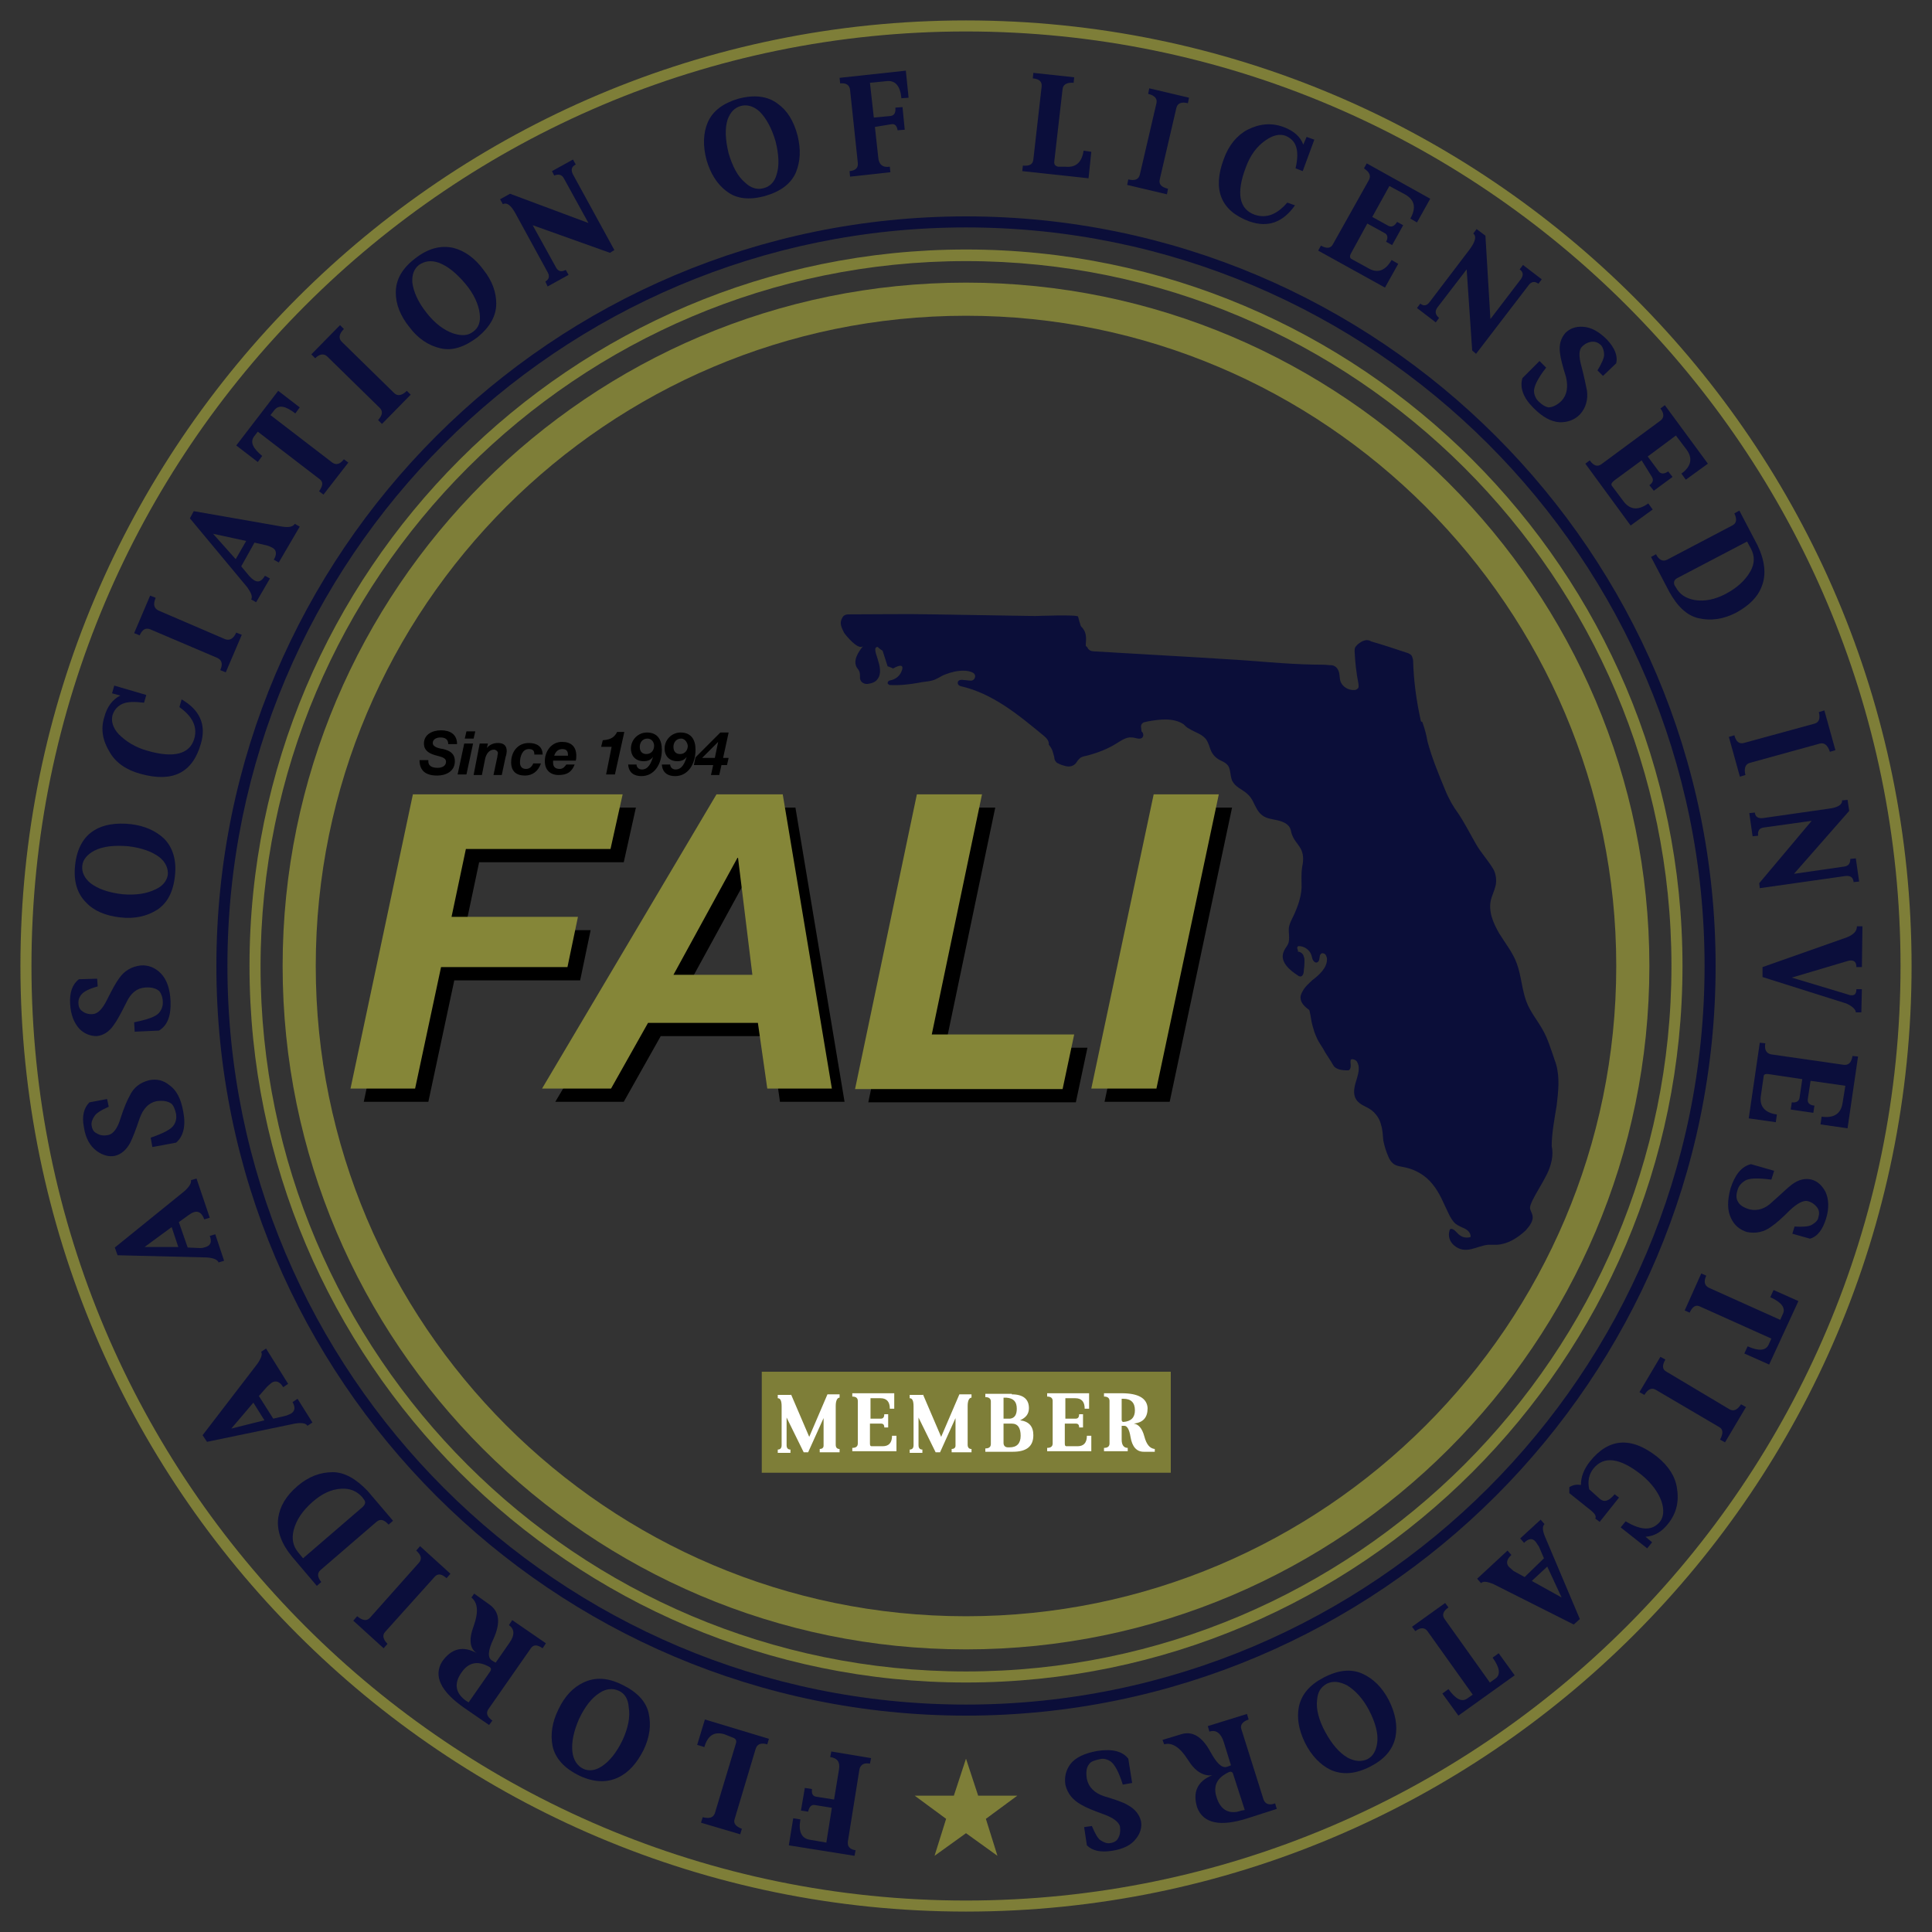<svg xmlns="http://www.w3.org/2000/svg" xmlns:xlink="http://www.w3.org/1999/xlink" id="Layer_1" x="0px" y="0px" viewBox="0 0 350 350" style="enable-background:new 0 0 350 350;" xml:space="preserve"><rect x="0" y="0" width="350" height="350" fill="#333333" stroke="none"/><style type="text/css">	.st0{fill:#0B0E39;}	.st1{fill:#7E7E38;}	.st2{fill:#858638;}	.st3{fill:#FFFFFF;}	.st4{fill:#0B0E3B;}</style><g id="Map">	<path class="st0" d="M195.3,111.7c0.1,0.4,0.2,0.7,0.3,1.1c0.1,0.2,0.1,0.4,0.2,0.6c0.1,0.2,0.3,0.3,0.4,0.5  c0.6,0.7,0.6,1.8,0.5,2.8c0,0.1,0,0.2,0,0.3c0.1,0.1,0.2,0.2,0.3,0.3c0.2,0.5,0.7,0.7,1.2,0.7l18.9,1.1c1.6,0.1,3.2,0.2,4.8,0.3  c5.6,0.3,10.6,0.9,16.2,1c0.9,0,1.9,0,2.8,0.1c0.3,0,0.6,0,0.9,0.2c0.4,0.2,0.7,0.7,0.8,1.2c0.1,0.5,0.1,1,0.2,1.4  c0.3,1.1,1.5,1.8,2.6,1.7c0.2,0,0.4-0.1,0.6-0.3c0.2-0.2,0.1-0.5,0.1-0.8c-0.4-2-0.6-3.9-0.7-5.9c0-0.3,0-0.5,0.1-0.7  c0.1-0.2,0.3-0.4,0.5-0.6c0.4-0.3,0.8-0.6,1.3-0.7c0.4-0.1,0.8,0,1.1,0.2c2.1,0.6,4.2,1.3,6.3,2c0.4,0.1,0.9,0.3,1.1,0.7  c0.1,0.3,0.2,0.6,0.2,0.8c0.1,3.7,0.6,7.3,1.4,10.9c0.1,0.3,0.2,0,0.3,0.3c0.4,1.1,0.7,2.2,0.9,3.4c0.8,3,2,5.9,3.2,8.8  c0.3,0.8,0.7,1.5,1.1,2.3c0.4,0.7,0.8,1.3,1.3,2c1.2,1.8,2.2,3.8,3.3,5.7c0.9,1.5,2.1,2.8,3,4.3c0.5,0.8,0.7,2.2,0.4,3.2  c-0.2,0.8-0.6,1.6-0.8,2.4c-0.5,2.1,0.4,4.2,1.5,6.1c1.1,1.8,2.5,3.5,3.2,5.5c0.8,2.2,0.9,4.6,1.7,6.8c0.7,1.9,2,3.4,3,5.2  c0.9,1.6,1.4,3.3,2,5c0.1,0.4,0.3,0.8,0.4,1.2c0.7,2.4,0.4,5,0.1,7.5c-0.4,2.5-0.9,5-0.9,7.5c0,0.2-0.2-0.3,0-0.2  c0.4,1.7-0.1,3.6-0.9,5.2c-0.8,1.6-1.8,3.1-2.6,4.7c-0.2,0.5-0.5,1-0.4,1.5c0.1,0.4,0.3,0.7,0.4,1.1c0.3,1-0.5,2-1.2,2.8  c-1.5,1.4-3.3,2.5-5.2,2.6c-0.5,0-1.1,0-1.6,0c-2.1,0.2-4.1,1.9-6.2,0.1c-0.8-0.7-1.1-1.7-0.8-2.7c0-0.1,0.1-0.2,0.1-0.2  c0.1-0.1,0.3-0.1,0.5,0c0.5,0.2,0.8,0.8,1.3,1.1c0.5,0.4,1.3,0.5,1.9,0.3c0.1-0.6-0.4-1.2-1-1.5c-0.6-0.3-1.2-0.5-1.7-0.9  c-0.5-0.4-0.9-1.1-1.2-1.7c-1-2-1.6-3.8-3-5.5c-1.2-1.5-3-2.6-4.9-3c-0.8-0.2-1.6-0.2-2.2-0.7c-0.4-0.3-0.7-0.8-0.9-1.3  c-0.4-0.9-0.7-1.9-0.9-2.9c-0.1-0.9-0.1-1.9-0.4-2.8c-0.2-0.9-0.7-1.7-1.3-2.3c-1.1-1.1-2.4-1.1-3.2-2.3c-0.6-0.9-0.4-2.1-0.1-3.1  c0.3-1,0.7-2.1,0.5-3.1c-0.1-0.3-0.2-0.7-0.5-0.9c-0.3-0.2-0.7-0.3-0.9-0.1c-0.1,0.3,0,0.7,0,1c0,0.4-0.1,0.8-0.4,0.9  c-0.1,0-0.3,0-0.4,0c-0.7,0-1.4-0.1-2-0.5c-0.4-0.3-0.6-0.9-0.9-1.3c-0.3-0.5-0.6-0.9-0.9-1.4c-0.5-1-1.2-1.8-1.6-2.8  c-0.3-0.6-0.5-1.3-0.7-2c-0.3-1-0.3-1.8-0.6-2.9c-0.8-0.6-1.6-1.3-1.6-2.3c0-0.5,0.3-1,0.6-1.5c0.4-0.6,1-1.1,1.5-1.6  c1.2-0.9,2.7-2.2,2.7-3.8c0-0.3-0.1-0.6-0.3-0.9c-0.2-0.2-0.6-0.3-0.8-0.1c-0.4,0.4-0.1,1.2-0.6,1.5c-0.3,0.2-0.6,0-0.8-0.3  c-0.2-0.3-0.2-0.6-0.3-0.9c-0.3-1-1.3-1.7-2.3-1.7c-0.1,0-0.2,0-0.2,0.1c-0.3,0.2,0.2,0.7,0,0.9c0.5,0,1,0.4,1.1,0.9  c0.2,0.5,0.1,1,0.1,1.5c0,0.4-0.1,0.7-0.1,1.1c0,0.4-0.2,1-0.6,1c-0.2,0-0.4-0.1-0.5-0.2c-1.4-0.9-3.4-2.5-2.5-4.4  c0.2-0.5,0.6-0.9,0.8-1.4c0.3-0.9,0-1.9,0.1-2.9c0.1-0.5,0.3-1,0.5-1.4c0.9-1.8,1.7-3.8,1.8-5.8c0-1.3-0.1-2.4,0.1-3.7  c0.2-1,0.3-2-0.1-3c-0.4-1-1.3-1.7-1.7-2.8c-0.2-0.4-0.2-0.9-0.4-1.3c-0.4-0.8-1.4-1.2-2.3-1.4c-0.9-0.2-1.9-0.3-2.6-0.8  c-0.9-0.6-1.3-1.6-1.8-2.6c-0.5-1-1.1-1.5-2-2.1c-0.7-0.4-1.4-0.9-1.8-1.7c-0.4-1-0.2-2.2-0.9-2.9c-0.4-0.4-0.9-0.6-1.3-0.8  c-0.8-0.4-1.4-1.1-1.7-1.9c-0.2-0.6-0.4-1.2-0.7-1.7c-0.7-1.1-2.1-1.4-3.2-2.1c-0.4-0.2-0.7-0.5-1-0.8c-1.8-1.2-4.3-0.9-6.5-0.5  c-0.3,0.1-0.7,0.1-0.9,0.3c-0.5,0.4-0.2,1-0.2,1.5c0,0,0,0,0,0c0.5,0.4,0.4,1.2-0.2,1.3c-0.5,0.1-1-0.2-1.6-0.2  c-0.9-0.1-1.8,0.5-2.6,1c-1.7,1.1-3.6,1.8-5.5,2.3c-0.5,0.1-1,0.2-1.3,0.5c-0.2,0.2-0.4,0.4-0.5,0.6c-0.4,0.7-1.2,1-2,0.8  c-0.4-0.1-0.8-0.2-1.2-0.4c-0.2-0.1-0.5-0.2-0.6-0.4c-0.2-0.2-0.3-0.5-0.3-0.8c-0.3-1.1-0.3-1.4-1-2.3c0.1-0.6-0.4-1.2-0.9-1.6  c-4.6-3.8-9.3-7.7-15.1-9c-0.3-0.1-0.5-0.3-0.5-0.6c0-0.5,0.6-0.6,1.1-0.5c0.4,0,0.8,0.1,1.2,0.1c0.8,0.1,1.2-1,0.5-1.4  c0,0,0,0,0,0c-0.5-0.3-1.2-0.4-1.8-0.4c-1.1,0-2.3,0.3-3.3,0.7c-0.8,0.3-1.5,0.9-2.4,1.1c-0.7,0.2-1.6,0.2-2.4,0.4  c-1.7,0.3-3.5,0.5-5.2,0.4c-0.2,0-0.3-0.2-0.4-0.3c0,0,0,0,0,0c0-0.2,0.1-0.4,0.3-0.5c0.7-0.1,1.5-0.5,1.9-1.1  c0.2-0.2,1.5-2.6-1.2-1.1c-0.4-0.2-0.5-0.2-1-0.4l-0.9-2.8c-0.3-0.2-0.6-0.4-0.9-0.7c-1.5,0.1,1.5,3.8,0,5.8  c-0.4,0.6-1.1,0.8-1.8,0.9c-0.8,0.1-1.5-0.5-1.4-1.3c0-0.3,0-0.6-0.1-0.9c-0.1-0.3-0.3-0.5-0.5-0.8c-0.7-1.3,0.3-2.8,1.2-3.9  c-0.8,1-3.2-1.9-3.5-2.4c-0.6-1.2-0.8-1.8-0.3-2.7c0.2-0.4,0.6-0.6,1.1-0.6c5.2,0,10.5-0.1,15.3,0c6.2,0.1,12.3,0.2,18.5,0.3  C187.7,111.6,195.2,111.3,195.3,111.7z"></path></g><g>	<rect x="138" y="248.5" class="st1" width="74.1" height="18.3"></rect></g><g>	<path class="st0" d="M175,310.8c-74.9,0-135.8-60.9-135.8-135.8S100.1,39.2,175,39.2S310.8,100.1,310.8,175S249.9,310.8,175,310.8z   M175,41.2c-73.8,0-133.8,60-133.8,133.8c0,73.8,60,133.8,133.8,133.8c73.8,0,133.8-60,133.8-133.8  C308.8,101.2,248.8,41.2,175,41.2z"></path></g><g>	<path class="st1" d="M175,346.3C80.5,346.3,3.7,269.5,3.7,175S80.5,3.7,175,3.7S346.3,80.5,346.3,175S269.5,346.3,175,346.3z   M175,5.7C81.6,5.7,5.7,81.6,5.7,175c0,93.4,76,169.3,169.3,169.3c93.4,0,169.3-76,169.3-169.3C344.3,81.6,268.4,5.7,175,5.7z"></path></g><g>	<path class="st1" d="M175,304.8c-71.5,0-129.8-58.2-129.8-129.8c0-71.5,58.2-129.8,129.8-129.8c71.5,0,129.8,58.2,129.8,129.8  C304.8,246.5,246.5,304.8,175,304.8z M175,47.3c-70.4,0-127.8,57.3-127.8,127.8S104.6,302.8,175,302.8S302.8,245.4,302.8,175  S245.4,47.3,175,47.3z"></path></g><g>	<path class="st1" d="M175,298.8c-68.2,0-123.8-55.5-123.8-123.8S106.8,51.2,175,51.2S298.8,106.8,298.8,175S243.2,298.8,175,298.8z   M175,57.2c-64.9,0-117.8,52.8-117.8,117.8c0,64.9,52.8,117.8,117.8,117.8c64.9,0,117.8-52.8,117.8-117.8  C292.8,110.1,239.9,57.2,175,57.2z"></path></g><g>	<g>		<path d="M77.2,146.3h38l-2.2,9.9H86.8l-2.6,12.3H107l-1.9,9.1H82.3l-4.7,22H65.9L77.2,146.3z"></path>		<path d="M132.1,146.3h12l8.9,53.3h-11.7l-1.7-11.9h-19.9l-6.7,11.9h-12.4L132.1,146.3z M124.4,179h14.3l-2.6-21.2h-0.1L124.4,179z   "></path>		<path d="M168.5,146.3h11.8l-9.1,43.5h25.8l-2.1,9.9h-37.6L168.5,146.3z"></path>		<path d="M211.4,146.3h11.8l-11.3,53.3h-11.8L211.4,146.3z"></path>	</g>	<g>		<path class="st2" d="M74.8,143.9h38l-2.2,9.9H84.4l-2.6,12.3h22.9l-1.9,9.1H79.9l-4.7,22H63.5L74.8,143.9z"></path>		<path class="st2" d="M129.8,143.9h12l8.9,53.3H139l-1.7-11.9h-19.9l-6.7,11.9H98.2L129.8,143.9z M122,176.6h14.3l-2.6-21.2h-0.1   L122,176.6z"></path>		<path class="st2" d="M166.1,143.9h11.8l-9.1,43.5h25.8l-2.1,9.9h-37.6L166.1,143.9z"></path>		<path class="st2" d="M209,143.9h11.8l-11.3,53.3h-11.8L209,143.9z"></path>	</g></g><g>	<path d="M77.6,137.7c-0.1,1.1,0.7,1.4,1.7,1.4c0.7,0,1.5-0.3,1.5-1.1c0-0.8-1-0.9-2-1.2c-1-0.3-2-0.8-2-2.1c0-1.7,1.6-2.4,3.1-2.4  c1.6,0,2.9,0.7,2.9,2.5h-1.6c0-0.9-0.6-1.2-1.4-1.2c-0.7,0-1.4,0.3-1.4,1c0,0.8,1.3,1,1.9,1.1c1.2,0.3,2.1,0.8,2.1,2.2  c0,1.9-1.7,2.6-3.2,2.6c-2.1,0-3.2-0.9-3.2-2.8H77.6z"></path>	<path d="M84.1,134.7h1.6l-1.2,5.6h-1.6L84.1,134.7z M85.8,133.8h-1.6l0.3-1.3h1.6L85.8,133.8z"></path>	<path d="M86.9,134.7h1.5l-0.2,0.8h0c0.5-0.6,1.2-0.9,2-0.9c1.1,0,1.6,0.5,1.6,1.5c0,0.2-0.1,0.8-0.2,1l-0.7,3.3h-1.5l0.7-3.3  c0-0.2,0.1-0.5,0.1-0.7c0-0.3-0.4-0.6-0.7-0.6c-0.9,0-1.4,0.8-1.6,1.6l-0.6,3h-1.5L86.9,134.7z"></path>	<path d="M96.8,136.6c0-0.7-0.4-0.9-1-0.9c-1.2,0-1.6,1.4-1.6,2.4c0,0.7,0.3,1.2,1.1,1.2c0.7,0,1.1-0.5,1.3-1H98  c-0.5,1.4-1.5,2.2-2.9,2.2c-1.6,0-2.5-0.8-2.5-2.4c0-1.9,1.2-3.5,3.2-3.5c1.4,0,2.5,0.6,2.5,2.1H96.8z"></path>	<path d="M100.2,137.9c0,0.1,0,0.2,0,0.3c0,0.7,0.4,1.1,1.2,1.1c0.6,0,0.9-0.4,1.2-0.8h1.5c-0.5,1.3-1.3,1.9-2.9,1.9  c-1.5,0-2.5-0.9-2.5-2.5c0-1.8,1.2-3.5,3.1-3.5c1.6,0,2.6,0.8,2.6,2.5c0,0.3,0,0.6-0.1,0.9H100.2z M102.9,136.9  c0-0.6-0.1-1.2-1-1.2c-0.9,0-1.3,0.6-1.5,1.2H102.9z"></path>	<path d="M111.4,140.3h-1.6l1-5h-1.9l0.3-1.2c1.1-0.1,2-0.3,2.6-1.5h1.3L111.4,140.3z"></path>	<path d="M115.3,138.4c0,0.6,0.4,1,1,1c1.2,0,1.7-1.3,2-2.3l0,0c-0.4,0.6-1,0.8-1.7,0.8c-1.4,0-2.3-0.9-2.3-2.3  c0-1.6,1.3-2.9,2.9-2.9c1.9,0,2.7,1.3,2.7,3.1c0,2.7-1.4,4.8-3.7,4.8c-1.3,0-2.3-0.6-2.4-2.1H115.3z M117.3,133.8  c-0.9,0-1.4,0.7-1.4,1.5c0,0.9,0.5,1.3,1.2,1.3c0.9,0,1.4-0.7,1.4-1.5C118.5,134.4,118,133.8,117.3,133.8z"></path>	<path d="M121.4,138.4c0,0.6,0.4,1,1,1c1.2,0,1.7-1.3,2-2.3l0,0c-0.4,0.6-1,0.8-1.7,0.8c-1.4,0-2.3-0.9-2.3-2.3  c0-1.6,1.3-2.9,2.9-2.9c1.9,0,2.7,1.3,2.7,3.1c0,2.7-1.4,4.8-3.7,4.8c-1.3,0-2.3-0.6-2.4-2.1H121.4z M123.4,133.8  c-0.9,0-1.4,0.7-1.4,1.5c0,0.9,0.5,1.3,1.2,1.3c0.9,0,1.4-0.7,1.4-1.5C124.5,134.4,124,133.8,123.4,133.8z"></path>	<path d="M131,137.3h1l-0.3,1.3h-1l-0.4,1.8h-1.5l0.4-1.8h-3.5l0.3-1.4l4.5-4.5h1.5L131,137.3z M129.5,137.3l0.6-2.9h0l-2.9,2.9  H129.5z"></path></g><g>	<path class="st3" d="M143.3,252.6l3.3,7.7l3.3-7.7h2.2v0.6c-0.4,0-0.7,0.5-0.7,1.5v7c0,0.5,0.2,0.8,0.7,0.8v0.6h-3.6v-0.6  c0.4,0,0.7-0.2,0.7-0.6v-5l-2.8,6.2h-0.8l-3.1-6.3v5c0,0.5,0.2,0.8,0.7,0.8v0.6h-2.3v-0.6c0.5,0,0.7-0.3,0.7-0.8v-7  c0-1-0.2-1.5-0.7-1.5v-0.6H143.3z"></path>	<path class="st3" d="M157.6,258v3.5c0,0.4,0.1,0.5,0.3,0.5h2c1.1,0,1.7-0.6,1.7-1.9h0.8v2.8h-8v-0.6c0.7,0,1-0.3,1-0.8v-7.7  c0-0.5-0.3-0.8-1-0.8v-0.6h7.6v2.8h-0.8c0-1.3-0.6-1.9-1.7-1.9h-1.8v3.7h1.9c0.4,0,0.6-0.3,0.6-0.8h0.7v2.4h-0.7  c0-0.5-0.2-0.7-0.6-0.7H157.6z"></path>	<path class="st3" d="M167.2,252.6l3.3,7.7l3.3-7.7h2.2v0.6c-0.4,0-0.7,0.5-0.7,1.5v7c0,0.5,0.2,0.8,0.7,0.8v0.6h-3.6v-0.6  c0.4,0,0.7-0.2,0.7-0.6v-5l-2.8,6.2h-0.8l-3.1-6.3v5c0,0.5,0.2,0.8,0.7,0.8v0.6h-2.3v-0.6c0.5,0,0.7-0.3,0.7-0.8v-7  c0-1-0.2-1.5-0.7-1.5v-0.6H167.2z"></path>	<path class="st3" d="M183.3,252.6c2.1,0,3.1,0.9,3.1,2.5c0,1-0.5,1.7-1.6,2.2c1.6,0.2,2.4,1.1,2.4,2.7c0,2-1.2,3-3.7,3h-5v-0.6  c0.7,0,1-0.3,1-0.8v-7.7c0-0.5-0.3-0.8-1-0.8v-0.6H183.3z M183,257c0.8-0.1,1.2-0.7,1.2-1.8c0-1.3-0.6-1.9-1.9-2h-0.5v3.8H183z   M181.8,257.9v3.5c0,0.5,0.3,0.8,0.8,0.8h0.3c1.3,0,2-0.7,2-2.1c0-1.4-0.5-2.2-1.6-2.2H181.8z"></path>	<path class="st3" d="M192.9,258v3.5c0,0.4,0.1,0.5,0.3,0.5h2c1.1,0,1.7-0.6,1.7-1.9h0.8v2.8h-8v-0.6c0.7,0,1-0.3,1-0.8v-7.7  c0-0.5-0.3-0.8-1-0.8v-0.6h7.6v2.8h-0.8c0-1.3-0.6-1.9-1.7-1.9h-1.8v3.7h1.9c0.4,0,0.6-0.3,0.6-0.8h0.7v2.4h-0.7  c0-0.5-0.2-0.7-0.6-0.7H192.9z"></path>	<path class="st3" d="M207.3,260.2c0.4,1.5,1,2.2,1.9,2.3v0.5h-2c-1.3,0-2.1-0.9-2.4-2.7c-0.2-1.3-0.6-2-1.1-2c-0.2,0-0.4,0-0.5,0  v2.5c0,1,0.4,1.5,1.1,1.5v0.6H200v-0.6c0.7,0,1-0.3,1-0.8v-7.7c0-0.5-0.3-0.8-1-0.8v-0.6h3.2c3,0,4.6,0.9,4.7,2.7  c0,1.7-0.8,2.6-2.5,2.8C206.2,258,206.9,258.7,207.3,260.2z M203.2,253.3v3.9c0,0.2,0.1,0.4,0.3,0.4c1.4-0.1,2.1-0.8,2.1-2.1  c0-1.4-0.7-2.1-2.1-2.1H203.2z"></path></g><g>	<path class="st4" d="M151.1,326l0.9-5.5c0.2-1.3-0.3-2-1.6-2.2l0.2-1l7.2,1.2l-0.2,1c-1.1-0.2-1.7,0.2-1.9,1l-2.1,13.1  c-0.1,0.9,0.3,1.4,1.4,1.6l-0.2,1l-11.9-1.9l0.8-4.9l1.3,0.2c-0.4,2.2,0.2,3.5,1.8,3.7l2.9,0.5l1-6.3l-3.1-0.5  c-0.6-0.1-1,0.3-1.2,1.2l-1.3-0.2l0.7-4.1l1.3,0.2c-0.1,0.8,0.1,1.3,0.8,1.4L151.1,326z"></path>	<path class="st4" d="M131.3,314.2c-1.9-0.6-3.1,0.2-3.7,2.3l-1.3-0.4l1.4-4.6l11.6,3.5l-0.3,1c-1.1-0.3-1.8-0.1-2.1,0.8l-3.8,12.7  c-0.3,0.8,0.2,1.4,1.3,1.8l-0.3,1l-7.1-2.1l0.3-1c1.2,0.3,1.9,0.1,2.2-0.7l3.8-12.6c0.2-0.6,0-0.9-0.5-1.1L131.3,314.2z"></path>	<path class="st4" d="M101.2,309.6c1.1-2.3,2.6-3.9,4.5-4.8c2.1-1,4.4-0.9,7,0.4c2.7,1.3,4.3,3,4.8,5.1c0.5,2.2,0.2,4.4-0.9,6.7  c-1.2,2.4-2.7,4.1-4.6,5c-2.1,1-4.4,0.9-7-0.3c-2.7-1.3-4.4-3.1-4.9-5.4C99.7,314.2,100,312,101.2,309.6z M112.1,306.3  c-1.1-0.5-2.3-0.4-3.5,0.4c-1.4,0.9-2.6,2.4-3.7,4.7c-1,2.3-1.4,4.3-1.2,6c0.2,1.5,0.9,2.5,1.9,3c1,0.5,2.2,0.4,3.4-0.4  c1.4-0.9,2.7-2.5,3.8-4.8c1-2.2,1.4-4.2,1.1-5.9C113.8,307.8,113.2,306.8,112.1,306.3z"></path>	<path class="st4" d="M85.8,294.6c0.9-2.5,0.8-4.2-0.4-5.2l0.5-0.7l2.8,2c1.8,1.3,2,3.3,0.7,6.2c-1,2.1-1.1,3.4-0.3,3.9  c0.3,0.2,0.5,0.3,0.7,0.4l2.5-3.6c1-1.4,0.9-2.5-0.1-3.2l0.6-0.9l6.1,4.2l-0.6,0.9c-1-0.7-1.7-0.7-2.2,0.1l-7.6,10.9  c-0.5,0.7-0.3,1.4,0.7,2.1l-0.6,0.8l-4.5-3.1c-4.3-3-5.6-5.8-4-8.4c1.7-2.4,3.8-2.9,6.3-1.5C85.1,298.7,84.9,297,85.8,294.6z   M84.9,308.4l3.9-5.6c0.2-0.3,0.2-0.6-0.1-0.8c-2.1-1.2-3.8-0.9-5.1,1c-1.4,2-1.1,3.7,0.8,5.1L84.9,308.4z"></path>	<path class="st4" d="M75.9,283.1c0.6-0.7,0.4-1.4-0.5-2.2l0.7-0.8l5.5,5l-0.7,0.8c-0.9-0.8-1.6-0.9-2.2-0.2l-8.9,9.9  c-0.6,0.6-0.4,1.4,0.4,2.2l-0.7,0.8l-5.5-5l0.7-0.8c1,0.8,1.7,0.9,2.3,0.3L75.9,283.1z"></path>	<path class="st4" d="M52.9,282c-1.9-2.3-2.8-4.7-2.5-7c0.3-2.1,1.4-4,3.5-5.8c2-1.7,4.1-2.5,6.4-2.5c2.1,0,4.2,1.2,6.3,3.4l4.6,5.4  l-0.8,0.7c-0.8-0.9-1.5-1.1-2.2-0.5l-10.1,8.7c-0.7,0.6-0.6,1.3,0.1,2.2l-0.8,0.7L52.9,282z M65.6,271.2c-1-1.1-2.2-1.6-3.8-1.5  c-1.8,0.1-3.5,0.9-5.2,2.4c-1.8,1.6-2.9,3.2-3.4,5.1c-0.4,1.6-0.1,2.9,0.8,4l0.9,1.1l10.8-9.3c0.5-0.5,0.6-0.9,0.2-1.4L65.6,271.2z  "></path>	<path class="st4" d="M49.5,257l2.2-0.5c0.4-0.1,0.7-0.3,1-0.4c0.8-0.5,0.8-1.2,0.3-2.1l0.9-0.6l2.7,4.3l-0.9,0.6  c-0.3-0.5-1.1-0.6-2.3-0.4l-15.9,3.3l-0.8-1.2l9.9-12.9c0.7-1,1-1.8,0.7-2.2l0.9-0.6l4,6.4l-0.9,0.6c-0.6-1-1.3-1.3-2.1-0.8  c-0.2,0.2-0.5,0.4-0.8,0.7l-1.5,1.7L49.5,257z M47.9,257.3l-2-3.2l-4,4.7L47.9,257.3z"></path>	<path class="st4" d="M34,226l2.3,0.1c0.4,0,0.7-0.1,1-0.2c0.9-0.3,1.1-1,0.7-2l1-0.3l1.6,4.8l-1,0.3c-0.2-0.5-0.9-0.8-2.1-0.9  l-16.2-0.4l-0.5-1.4l12.6-10.2c0.9-0.8,1.3-1.5,1.2-2l1-0.3l2.4,7.1l-1,0.3c-0.4-1.1-1-1.6-1.9-1.3c-0.3,0.1-0.6,0.3-0.9,0.5  l-1.8,1.3L34,226z M32.3,225.9l-1.2-3.6l-4.9,3.6L32.3,225.9z"></path>	<path class="st4" d="M23.6,207c-0.7,1.3-1.6,2.1-2.8,2.4c-1.1,0.2-2.2-0.1-3.3-0.9c-1.2-0.9-2-2.3-2.3-4.3c-0.4-2,0-3.5,1-4.5  l3.2-0.6l0.3,1.4c-1.4,0.6-2.3,1.2-2.6,1.7c-0.4,0.6-0.6,1.2-0.5,1.7c0.1,0.7,0.4,1.2,0.9,1.4c0.6,0.4,1.3,0.5,2.2,0.3  c0.8-0.2,1.6-1.2,2.1-2.9c0.6-1.9,1.2-3.3,1.7-4.2c0.7-1.5,1.9-2.4,3.5-2.8c1.4-0.3,2.6,0,3.7,0.9c1.3,0.9,2.1,2.5,2.5,4.8  c0.5,2.6,0,4.5-1.3,5.6l-4.3,0.8l-0.3-1.7c2.3-0.8,3.7-1.5,4.2-2.3c0.4-0.6,0.5-1.3,0.4-2c-0.2-0.9-0.5-1.6-0.9-1.9  c-0.6-0.4-1.5-0.6-2.7-0.4c-1.4,0.3-2.4,1.4-3,3.1C24.6,204.7,24,206.2,23.6,207z"></path>	<path class="st4" d="M20.6,185.7c-0.8,1.2-1.9,1.9-3.1,2c-1.1,0-2.2-0.4-3.1-1.3c-1-1.1-1.6-2.6-1.7-4.6c-0.1-2,0.4-3.5,1.6-4.4  l3.3-0.1l0.1,1.4c-1.5,0.4-2.4,0.9-2.8,1.3c-0.5,0.5-0.7,1.1-0.7,1.6c0,0.7,0.2,1.2,0.6,1.5c0.6,0.5,1.3,0.7,2.1,0.6  c0.9-0.1,1.7-1,2.5-2.6c0.9-1.8,1.6-3.1,2.2-3.9c0.9-1.3,2.2-2.1,3.9-2.3c1.4-0.1,2.6,0.4,3.6,1.4c1.1,1.1,1.7,2.8,1.8,5.1  c0.1,2.7-0.6,4.4-2.1,5.3l-4.4,0.2l-0.1-1.7c2.4-0.5,3.9-1,4.5-1.7c0.5-0.6,0.7-1.2,0.7-1.9c0-0.9-0.3-1.6-0.6-2  c-0.5-0.5-1.4-0.8-2.6-0.7c-1.5,0.1-2.6,1-3.4,2.7C21.9,183.6,21.2,184.9,20.6,185.7z"></path>	<path class="st4" d="M23.7,149.3c2.5,0.3,4.5,1.2,6,2.6c1.6,1.6,2.3,3.9,2,6.7c-0.3,3-1.4,5-3.2,6.2c-1.9,1.2-4.1,1.7-6.7,1.4  c-2.7-0.3-4.8-1.2-6.2-2.7c-1.6-1.6-2.3-3.8-2-6.7c0.3-3,1.5-5.2,3.5-6.4C18.7,149.4,21,149,23.7,149.3z M30.4,158.5  c0.1-1.2-0.4-2.3-1.5-3.2c-1.3-1-3.2-1.7-5.7-2c-2.5-0.2-4.5,0-6.1,0.8c-1.3,0.7-2.1,1.6-2.2,2.8c-0.1,1.1,0.4,2.2,1.5,3.1  c1.3,1,3.2,1.7,5.8,2c2.4,0.2,4.4-0.1,6-0.9C29.5,160.5,30.2,159.6,30.4,158.5z"></path>	<path class="st4" d="M26.7,136c4.8,1.4,7.7,0.6,8.5-2.2c0.6-2.1-0.3-4-2.7-5.7l0.4-1.4c3.3,1.9,4.5,4.6,3.5,8  c-1.5,5.3-5.1,7.1-10.9,5.5c-2.6-0.7-4.5-2-5.6-3.9c-1.3-2.1-1.7-4.2-1-6.4c0.5-1.9,1.5-3.2,2.9-3.9l-1.5-0.4l0.4-1.4l5.8,1.7  l-0.4,1.4c-1.7-0.2-3-0.2-3.9,0.2c-0.9,0.4-1.5,1.1-1.8,2c-0.3,1.1,0,2.3,1.1,3.5C22.8,134.3,24.5,135.4,26.7,136z"></path>	<path class="st4" d="M40.8,115.8c0.8,0.3,1.5-0.1,2-1.2l1,0.4l-2.9,6.8l-1-0.4c0.5-1.1,0.3-1.8-0.5-2.2l-12.2-5.2  c-0.8-0.3-1.4,0-1.9,1.1l-1-0.4l2.9-6.8l1,0.4c-0.5,1.2-0.3,1.9,0.5,2.3L40.8,115.8z"></path>	<path class="st4" d="M43.7,102.6l1.5,1.8c0.3,0.3,0.5,0.5,0.8,0.7c0.8,0.5,1.4,0.2,2-0.8l0.9,0.5l-2.5,4.3l-0.9-0.5  c0.3-0.5,0-1.2-0.7-2.2L34.4,93.9l0.7-1.3l16,2.8c1.3,0.2,2,0,2.3-0.5l0.9,0.5l-3.8,6.5l-0.9-0.5c0.6-1,0.5-1.8-0.3-2.2  c-0.2-0.1-0.6-0.3-1-0.4l-2.2-0.5L43.7,102.6z M42.7,101.3l1.9-3.3l-6-1.3L42.7,101.3z"></path>	<path class="st4" d="M50.4,70.8l3.9,3l-0.8,1.1c-1.8-1.4-3-1.6-3.8-0.6L49,75.2l11.2,8.6c0.7,0.5,1.4,0.3,2.1-0.6l0.8,0.6l-4.5,5.8  l-0.8-0.6c0.7-1,0.8-1.7,0.1-2.2l-11.2-8.6l-0.7,0.9c-0.7,1-0.2,2.1,1.5,3.5l-0.8,1.1l-3.9-3L50.4,70.8z"></path>	<path class="st4" d="M71.4,71.2c0.6,0.6,1.4,0.5,2.3-0.4l0.7,0.7l-5.2,5.3l-0.7-0.7c0.8-0.9,0.9-1.6,0.3-2.2l-9.5-9.3  c-0.6-0.6-1.4-0.5-2.2,0.3l-0.7-0.7l5.2-5.3l0.7,0.7c-0.9,0.9-1,1.7-0.4,2.3L71.4,71.2z"></path>	<path class="st4" d="M87.6,48.9c1.6,2,2.3,4.1,2.3,6.1c0,2.3-1.2,4.3-3.4,6.1c-2.4,1.8-4.6,2.5-6.7,2c-2.2-0.5-4.1-1.8-5.6-3.8  c-1.7-2.1-2.5-4.2-2.5-6.3c0-2.3,1.1-4.3,3.4-6.1c2.4-1.9,4.7-2.5,7-2C84.1,45.4,86,46.7,87.6,48.9z M85.7,60.1  c1-0.7,1.4-1.8,1.2-3.3c-0.2-1.6-1-3.5-2.6-5.4c-1.6-1.9-3.2-3.2-4.8-3.8c-1.4-0.5-2.6-0.3-3.6,0.4c-0.9,0.7-1.3,1.8-1.2,3.2  c0.2,1.6,1,3.5,2.6,5.5c1.5,1.9,3.1,3.1,4.8,3.7C83.7,60.9,84.8,60.8,85.7,60.1z"></path>	<path class="st4" d="M96.5,40.8l4.2,7.6c0.4,0.8,1,0.9,1.8,0.5l0.5,0.9l-3.8,2.1L98.8,51c0.7-0.4,0.8-1,0.4-1.7l-5.8-10.6  c-0.8-1.5-1.6-2.1-2.3-1.7l-0.5-0.9l1.8-1l14.2,5.3l-4.4-8c-0.4-0.8-1-0.9-1.8-0.6L100,31l3.8-2.1l0.5,0.9c-0.8,0.4-0.9,1-0.5,1.8  l7.5,13.7l-0.8,0.5L96.5,40.8z"></path>	<path class="st4" d="M144.5,24.6c0.6,2.5,0.5,4.6-0.3,6.6c-0.9,2.1-2.8,3.5-5.6,4.3c-2.9,0.8-5.2,0.5-6.9-0.8  c-1.8-1.3-3-3.3-3.7-5.7c-0.7-2.6-0.6-4.9,0.2-6.8c0.9-2.1,2.8-3.5,5.5-4.3c2.9-0.8,5.4-0.5,7.2,0.9  C142.6,20,143.8,21.9,144.5,24.6z M138.3,34.1c1.2-0.3,2-1.1,2.4-2.5c0.5-1.6,0.4-3.6-0.2-6c-0.7-2.4-1.7-4.2-2.9-5.4  c-1.1-1-2.3-1.3-3.4-1c-1.1,0.3-1.9,1.1-2.4,2.5c-0.5,1.6-0.4,3.6,0.2,6.1c0.7,2.3,1.6,4.1,2.9,5.2C136,34.1,137.2,34.4,138.3,34.1  z"></path>	<path class="st4" d="M158.5,23l0.6,5.5c0.1,1.3,0.8,1.9,2.1,1.7l0.1,1l-7.3,0.8l-0.1-1c1.1-0.1,1.6-0.6,1.5-1.5L154,16.3  c-0.1-0.9-0.7-1.3-1.8-1.2l-0.1-1l12-1.3l0.5,4.9l-1.3,0.1c-0.2-2.2-1.1-3.3-2.7-3.1l-3,0.3l0.7,6.3l3.1-0.3  c0.6-0.1,0.9-0.6,0.8-1.5l1.3-0.1l0.4,4.1l-1.3,0.1c-0.1-0.8-0.5-1.2-1.1-1.1L158.5,23z"></path>	<path class="st4" d="M193,30.2c1.9,0.2,3-0.8,3.3-2.9l1.4,0.2l-0.5,4.8l-12-1.3l0.1-1c1.2,0.1,1.8-0.2,1.9-1.1l1.5-13.2  c0.1-0.9-0.4-1.4-1.6-1.5l0.1-1l7.4,0.8l-0.1,1c-1.2-0.1-1.9,0.3-2,1.1l-1.5,13.1c-0.1,0.6,0.2,0.9,0.7,1L193,30.2z"></path>	<path class="st4" d="M210.1,32.5c-0.2,0.9,0.3,1.4,1.5,1.7l-0.2,1l-7.2-1.7l0.2-1c1.2,0.3,1.9,0,2.1-0.9l3-12.9  c0.2-0.8-0.3-1.4-1.5-1.7l0.2-1l7.2,1.7l-0.2,1c-1.2-0.3-1.9,0-2.1,0.9L210.1,32.5z"></path>	<path class="st4" d="M225.7,30.3c-1.8,4.7-1.2,7.6,1.6,8.6c2.1,0.7,4,0,5.9-2.2l1.4,0.5c-2.2,3.1-4.9,4.1-8.3,2.9  c-5.1-1.9-6.7-5.7-4.6-11.3c0.9-2.5,2.4-4.3,4.3-5.3c2.2-1.1,4.3-1.3,6.5-0.5c1.9,0.7,3.1,1.8,3.6,3.2l0.6-1.4l1.4,0.5l-2.1,5.7  l-1.3-0.5c0.4-1.7,0.4-3,0.1-3.9c-0.3-1-1-1.6-1.9-2c-1.1-0.4-2.3-0.1-3.6,0.8C227.7,26.5,226.5,28.1,225.7,30.3z"></path>	<path class="st4" d="M247.7,40.5l-2.9,5.3c-0.3,0.5-0.3,0.9,0,1.1l3.1,1.7c1.7,1,3.1,0.4,4.2-1.5l1.2,0.7l-2.4,4.3l-12.1-6.7  l0.5-0.9c1.1,0.6,1.8,0.5,2.2-0.3l6.5-11.6c0.4-0.8,0.1-1.4-0.9-2.1l0.5-0.9l11.5,6.4l-2.4,4.3l-1.2-0.7c1.1-2,0.8-3.4-1-4.4  l-2.8-1.5l-3.1,5.6l2.9,1.6c0.6,0.3,1.1,0.1,1.6-0.7l1.1,0.6l-2,3.6l-1.1-0.6c0.4-0.7,0.3-1.3-0.3-1.6L247.7,40.5z"></path>	<path class="st4" d="M265.7,48.8l-5.3,6.9c-0.5,0.7-0.4,1.3,0.3,1.9l-0.6,0.8l-3.4-2.6l0.6-0.8c0.6,0.5,1.2,0.4,1.7-0.3l7.3-9.6  c1-1.4,1.2-2.3,0.6-2.8l0.6-0.8l1.6,1.2l0.9,15.1l5.5-7.2c0.5-0.7,0.5-1.3-0.2-1.8l0.6-0.8l3.4,2.6l-0.6,0.8  c-0.7-0.5-1.3-0.4-1.8,0.3l-9.5,12.4l-0.7-0.6L265.7,48.8z"></path>	<path class="st4" d="M282.6,63.9c-0.2-1.5,0.2-2.7,1-3.6c0.8-0.8,1.9-1.2,3.2-1.1c1.5,0.1,2.9,0.9,4.3,2.3c1.4,1.5,2,2.9,1.7,4.3  l-2.4,2.3l-1-1c0.8-1.3,1.2-2.3,1.2-2.8c0-0.7-0.2-1.3-0.5-1.7c-0.5-0.5-1-0.7-1.5-0.7c-0.7,0-1.4,0.3-2,0.9  c-0.6,0.6-0.6,1.8-0.1,3.6c0.5,1.9,0.8,3.4,1,4.4c0.2,1.6-0.2,3.1-1.3,4.3c-1,1-2.2,1.4-3.6,1.4c-1.6-0.1-3.1-0.9-4.8-2.6  c-1.9-1.9-2.5-3.7-2-5.4l3.1-3.1l1.2,1.2c-1.5,1.9-2.2,3.4-2.2,4.2c0,0.7,0.3,1.4,0.8,1.9c0.7,0.7,1.3,1,1.8,1.1  c0.7,0,1.6-0.4,2.4-1.2c1-1.1,1.2-2.5,0.8-4.3C283.1,66.4,282.7,64.9,282.6,63.9z"></path>	<path class="st4" d="M297.4,83.4l-4.9,3.6c-0.5,0.4-0.7,0.7-0.5,1l2.1,2.8c1.2,1.6,2.7,1.7,4.5,0.4l0.8,1.1l-4,2.9L287.2,84  l0.8-0.6c0.7,1,1.4,1.2,2.1,0.7l10.7-7.9c0.7-0.5,0.7-1.3,0-2.2l0.8-0.6l7.8,10.6l-4,2.9l-0.8-1.1c1.8-1.3,2.1-2.8,0.9-4.4  l-1.9-2.5l-5.1,3.8l2,2.7c0.4,0.5,1,0.5,1.7,0l0.8,1l-3.4,2.5l-0.8-1c0.7-0.5,0.8-1,0.4-1.6L297.4,83.4z"></path>	<path class="st4" d="M318.4,98.8c1.3,2.7,1.6,5.2,0.8,7.3c-0.7,2-2.3,3.6-4.7,4.9c-2.3,1.2-4.6,1.5-6.8,1c-2.1-0.5-3.8-2.1-5.3-4.8  l-3.3-6.3l0.9-0.5c0.5,1,1.2,1.4,2,1l11.8-6.2c0.8-0.4,0.9-1.1,0.4-2.2l0.9-0.5L318.4,98.8z M303.6,106.4c0.7,1.3,1.8,2,3.4,2.3  c1.8,0.3,3.7-0.1,5.6-1.1c2.1-1.1,3.6-2.5,4.5-4.1c0.8-1.4,0.8-2.8,0.1-4.1l-0.7-1.3l-12.6,6.6c-0.6,0.3-0.8,0.8-0.5,1.4  L303.6,106.4z"></path>	<path class="st4" d="M317,138.2c-0.8,0.2-1.1,1-0.8,2.2l-1,0.3l-2-7.2l1-0.3c0.3,1.2,0.9,1.6,1.7,1.4l12.8-3.5  c0.8-0.2,1.1-0.9,0.8-2.1l1-0.3l2,7.2l-1,0.3c-0.4-1.2-1-1.7-1.8-1.5L317,138.2z"></path>	<path class="st4" d="M328.2,148.7l-8.6,1.2c-0.9,0.1-1.2,0.6-1.1,1.5l-1,0.1l-0.6-4.2l1-0.1c0.1,0.8,0.6,1.1,1.5,1l11.9-1.7  c1.7-0.2,2.5-0.8,2.4-1.5l1-0.1l0.3,2l-10,11.4l9-1.3c0.9-0.1,1.2-0.6,1.2-1.4l1-0.1l0.6,4.2l-1,0.1c-0.1-0.9-0.6-1.2-1.5-1.1  l-15.5,2.2l-0.1-0.9L328.2,148.7z"></path>	<path class="st4" d="M319.3,177l0-1.8l15.3-5.4c1.2-0.5,1.8-1.1,1.8-2l1,0l-0.1,7.4l-1,0c0-0.8-0.3-1.2-1-1.2c-0.2,0-0.3,0-0.6,0.1  l-10.1,3l10.3,3.1c0.2,0.1,0.4,0.1,0.6,0.1c0.5,0,0.8-0.3,0.8-1.1l1,0l-0.1,4.2l-1,0c0-0.5-0.6-1.1-1.7-1.6L319.3,177z"></path>	<path class="st4" d="M326.5,195.5l-6-0.9c-0.6-0.1-1,0-1,0.4l-0.5,3.5c-0.3,1.9,0.7,3.1,2.9,3.4l-0.2,1.4l-4.9-0.7l2-13.7l1,0.1  c-0.2,1.2,0.2,1.8,1,2l13.2,1.9c0.9,0.1,1.4-0.4,1.6-1.6l1,0.1l-1.9,13l-4.9-0.7l0.2-1.4c2.2,0.3,3.5-0.5,3.8-2.5l0.5-3.1l-6.3-0.9  l-0.5,3.3c-0.1,0.7,0.3,1.1,1.2,1.2l-0.2,1.3l-4.1-0.6l0.2-1.3c0.8,0.1,1.3-0.2,1.4-0.8L326.5,195.5z"></path>	<path class="st4" d="M324.6,214.6c1.2-0.9,2.4-1.2,3.6-0.9c1.1,0.3,1.9,1.1,2.5,2.2c0.6,1.3,0.7,3,0.1,4.9  c-0.6,1.9-1.5,3.2-2.9,3.6l-3.2-0.9l0.4-1.3c1.5,0.1,2.6,0,3.1-0.3c0.7-0.4,1.1-0.8,1.2-1.3c0.2-0.7,0.2-1.2-0.1-1.7  c-0.4-0.6-1-1.1-1.8-1.3c-0.8-0.2-1.9,0.4-3.2,1.6c-1.4,1.4-2.5,2.4-3.4,3c-1.3,1-2.8,1.3-4.4,1c-1.3-0.4-2.3-1.2-2.9-2.5  c-0.7-1.4-0.7-3.2-0.1-5.4c0.8-2.5,2-4,3.7-4.4l4.2,1.2l-0.5,1.6c-2.4-0.3-4-0.3-4.8,0.2c-0.6,0.4-1.1,0.9-1.3,1.6  c-0.3,0.9-0.3,1.6,0,2.1c0.3,0.7,1.1,1.2,2.2,1.5c1.4,0.3,2.8-0.1,4.1-1.4C322.7,216.3,323.8,215.2,324.6,214.6z"></path>	<path class="st4" d="M320.5,247.2l-4.5-2l0.6-1.3c2,0.9,3.3,0.8,3.8-0.3l0.5-1.1l-12.9-5.8c-0.8-0.4-1.4,0-1.9,1.1l-0.9-0.4l3-6.7  l0.9,0.4c-0.5,1.1-0.3,1.8,0.5,2.2l12.9,5.8l0.5-1.1c0.5-1.1-0.3-2.1-2.3-3l0.6-1.3l4.5,2L320.5,247.2z"></path>	<path class="st4" d="M300,251.8c-0.8-0.5-1.5-0.1-2.1,0.9l-0.9-0.5l3.8-6.4l0.9,0.5c-0.6,1-0.6,1.8,0.2,2.2l11.4,6.8  c0.7,0.4,1.4,0.2,2.1-0.9l0.9,0.5l-3.8,6.4l-0.9-0.5c0.6-1.1,0.6-1.9-0.2-2.3L300,251.8z"></path>	<path class="st4" d="M289.9,271.6c0.8,0.6,1.6,0.3,2.6-0.9l0.8,0.6l-3.5,4.4l-0.8-0.6c0.2-0.4,0-0.8-0.7-1.4l-4-3.2l0-1.1  c0.7-0.4,1.3-0.5,2-0.4l0.1,0c0-1.4,0.5-2.8,1.6-4.2c3.4-4.3,7.5-4.6,12.2-0.9c2.1,1.7,3.3,3.6,3.6,5.7c0.4,2.4-0.1,4.5-1.5,6.3  c-1.2,1.6-2.6,2.4-4.2,2.5l1.2,1l-0.9,1.1l-4.8-3.8l0.9-1.1c1.5,0.9,2.7,1.3,3.7,1.3c1,0,1.8-0.4,2.5-1.2c0.7-0.9,0.8-2.2,0.3-3.7  c-0.6-1.7-1.8-3.3-3.6-4.8c-3.9-3.1-6.8-3.5-8.7-1.2c-0.9,1.1-1.1,2.4-0.8,3.8L289.9,271.6z"></path>	<path class="st4" d="M279.7,282.3l-0.9-2.1c-0.2-0.3-0.4-0.6-0.6-0.9c-0.6-0.7-1.3-0.6-2.1,0.2l-0.7-0.8l3.7-3.4l0.7,0.8  c-0.4,0.4-0.4,1.1,0.1,2.3l6.3,14.9l-1.1,1l-14.5-7.3c-1.2-0.5-1.9-0.6-2.3-0.2l-0.7-0.8l5.5-5.1l0.7,0.8c-0.9,0.8-1,1.6-0.4,2.2  c0.2,0.2,0.5,0.4,0.8,0.7l2,1.1L279.7,282.3z M280.3,283.8l-2.8,2.6l5.4,3L280.3,283.8z"></path>	<path class="st4" d="M264.2,310.8l-2.9-4l1.1-0.8c1.3,1.8,2.4,2.4,3.4,1.7l1-0.7l-8.2-11.5c-0.5-0.7-1.3-0.7-2.2,0l-0.6-0.8l6-4.3  l0.6,0.8c-1,0.7-1.2,1.4-0.7,2.1l8.2,11.5l1-0.7c1-0.7,0.8-2-0.5-3.8l1.1-0.8l2.9,4L264.2,310.8z"></path>	<path class="st4" d="M236.4,315.7c-1.1-2.3-1.5-4.4-1.1-6.5c0.5-2.3,2-4,4.5-5.3c2.7-1.4,5-1.6,7-0.7c2,0.9,3.6,2.5,4.8,4.8  c1.2,2.4,1.6,4.6,1.2,6.7c-0.5,2.3-2,4-4.5,5.3c-2.7,1.4-5.1,1.6-7.3,0.6C239.2,319.7,237.6,318.1,236.4,315.7z M240.4,305  c-1.1,0.6-1.7,1.5-1.8,3c-0.2,1.6,0.3,3.6,1.5,5.8c1.2,2.2,2.5,3.7,4,4.6c1.3,0.7,2.5,0.8,3.6,0.3c1-0.5,1.6-1.5,1.8-3  c0.2-1.6-0.3-3.6-1.5-5.9c-1.1-2.1-2.5-3.6-4-4.5C242.6,304.6,241.5,304.5,240.4,305z"></path>	<path class="st4" d="M215.2,318.8c-1.4-2.2-2.8-3.2-4.3-2.8l-0.3-0.8l3.3-1c2.1-0.7,3.9,0.4,5.4,3.2c1.1,2,2,2.9,2.9,2.7  c0.3-0.1,0.6-0.2,0.8-0.3l-1.3-4.2c-0.5-1.6-1.4-2.3-2.6-1.9l-0.3-1l7.1-2.2l0.3,1c-1.1,0.4-1.6,1-1.3,1.8l4,12.7  c0.3,0.8,1,1.1,2.1,0.7l0.3,1l-5.3,1.7c-5,1.6-8,0.9-9.1-1.9c-0.9-2.8,0-4.8,2.7-5.9C218,321.8,216.5,320.9,215.2,318.8z   M225.5,327.9l-2.1-6.5c-0.1-0.4-0.4-0.5-0.7-0.4c-2.2,1-3,2.5-2.3,4.6c0.7,2.3,2.3,3.2,4.5,2.4L225.5,327.9z"></path>	<path class="st4" d="M204.3,327c1.3,0.7,2.1,1.7,2.4,2.9c0.2,1.1-0.1,2.2-0.9,3.2c-0.9,1.2-2.4,1.9-4.4,2.2c-2,0.3-3.5,0-4.5-1  l-0.5-3.3l1.4-0.2c0.6,1.4,1.1,2.3,1.6,2.6c0.6,0.4,1.2,0.6,1.7,0.5c0.7-0.1,1.2-0.4,1.4-0.8c0.4-0.6,0.5-1.3,0.4-2.2  c-0.2-0.8-1.2-1.6-2.9-2.2c-1.9-0.7-3.2-1.2-4.2-1.8c-1.4-0.8-2.4-1.9-2.8-3.6c-0.2-1.4,0.1-2.6,0.9-3.7c0.9-1.2,2.6-2,4.9-2.4  c2.6-0.4,4.5,0,5.6,1.4l0.7,4.4l-1.7,0.3c-0.7-2.3-1.5-3.7-2.2-4.2c-0.6-0.4-1.3-0.6-2-0.4c-0.9,0.2-1.6,0.4-1.9,0.9  c-0.5,0.6-0.6,1.5-0.4,2.7c0.3,1.4,1.3,2.5,3.1,3.1C202,326,203.5,326.5,204.3,327z"></path></g><g id="Star">	<polygon class="st1" points="175,318.6 177.2,325.3 184.3,325.3 178.6,329.5 180.7,336.2 175,332.1 169.3,336.2 171.4,329.5   165.7,325.3 172.8,325.3  "></polygon></g></svg>